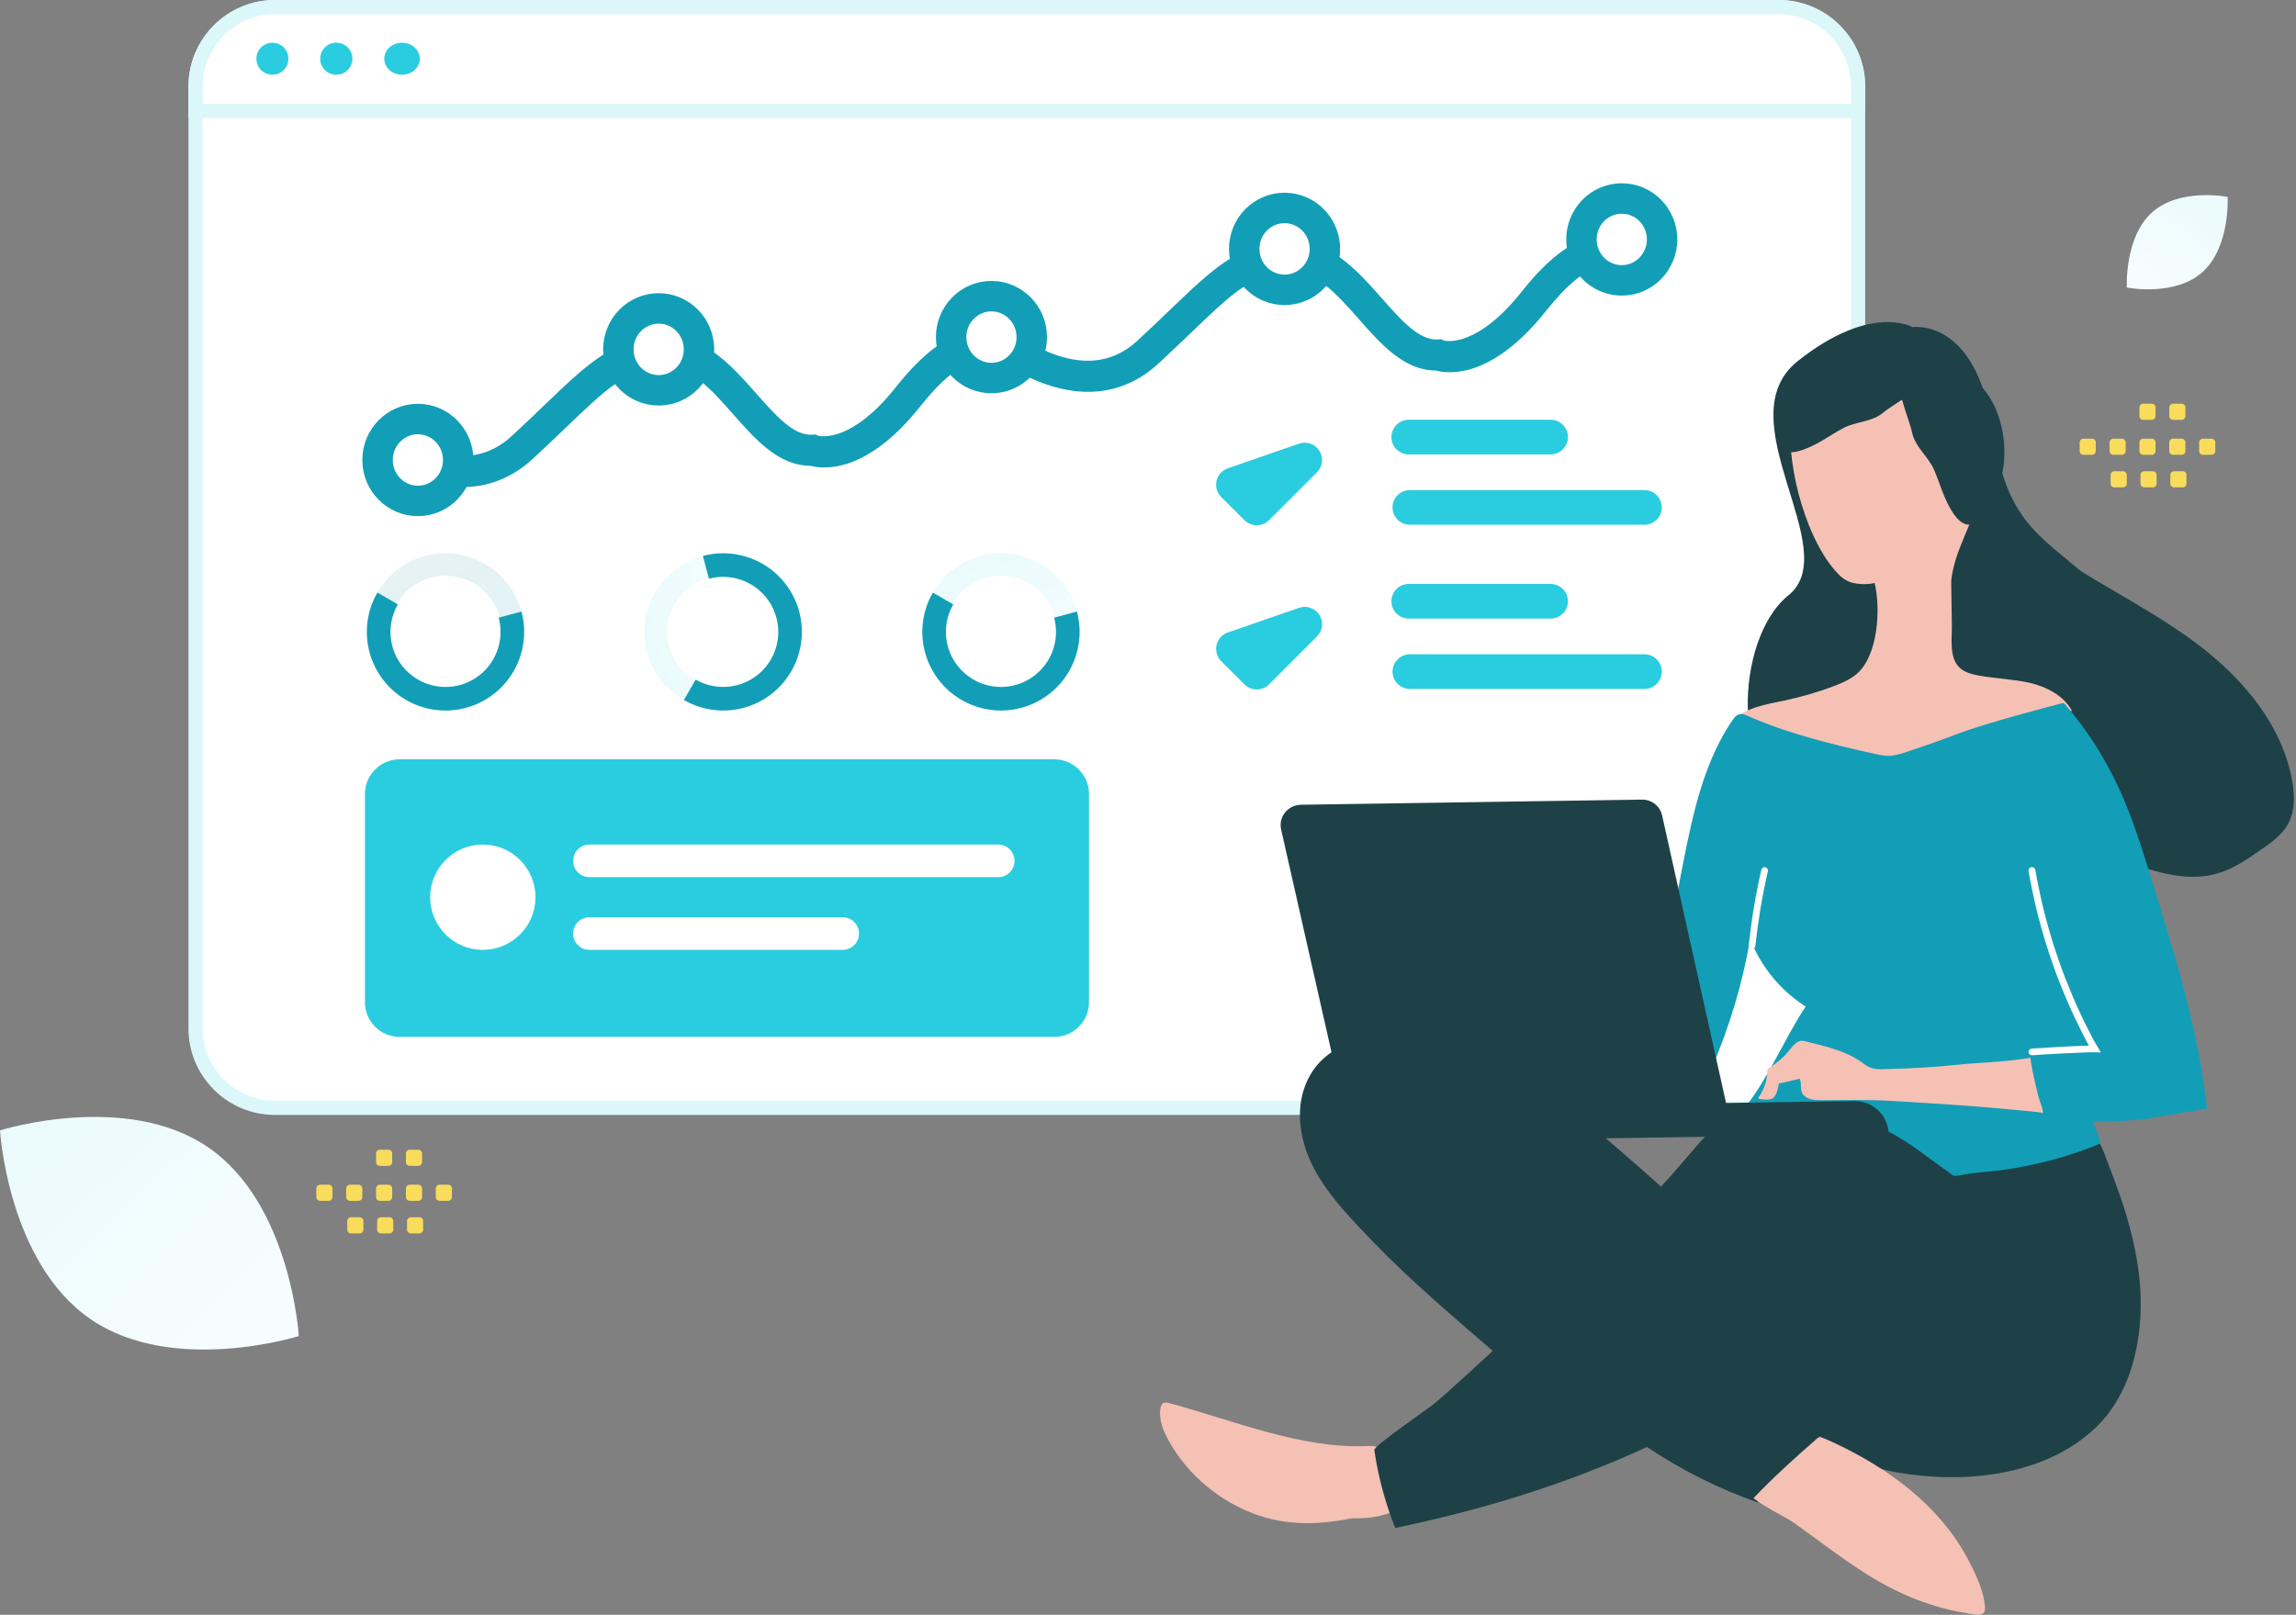 <svg width="199" height="140" viewBox="0 0 199 140" fill="none" xmlns="http://www.w3.org/2000/svg">
<rect x="0" y="0" width="199" height="140" fill="#808080" stroke="none"/>
<path d="M154.155 96.046H23.839C20.035 96.046 16.951 92.961 16.951 89.157V7.505C16.951 3.702 20.035 0.617 23.839 0.617H154.155C157.959 0.617 161.044 3.702 161.044 7.505V89.157C161.044 92.961 157.959 96.046 154.155 96.046Z" fill="white"/>
<path fill-rule="evenodd" clip-rule="evenodd" d="M23.839 1.234C20.376 1.234 17.568 4.042 17.568 7.505V89.157C17.568 92.62 20.376 95.428 23.839 95.428H154.156C157.619 95.428 160.427 92.62 160.427 89.157V7.505C160.427 4.042 157.619 1.234 154.156 1.234H23.839ZM16.334 7.505C16.334 3.361 19.695 0 23.839 0H154.156C158.3 0 161.661 3.361 161.661 7.505V89.157C161.661 93.302 158.3 96.663 154.156 96.663H23.839C19.695 96.663 16.334 93.302 16.334 89.157V7.505Z" fill="#DCF7FA"/>
<path d="M161.044 9.617H16.951V7.505C16.951 3.702 20.035 0.617 23.839 0.617H154.155C157.959 0.617 161.044 3.702 161.044 7.505V9.617Z" fill="white"/>
<path fill-rule="evenodd" clip-rule="evenodd" d="M23.839 1.234C20.376 1.234 17.568 4.042 17.568 7.505V9H160.427V7.505C160.427 4.042 157.619 1.234 154.156 1.234H23.839ZM161.044 9.617H161.661V7.505C161.661 3.361 158.3 0 154.156 0H23.839C19.695 0 16.334 3.361 16.334 7.505V10.234H161.044V9.617Z" fill="#DCF7FA"/>
<path d="M23.585 6.479C23.769 6.483 23.952 6.449 24.123 6.381C24.295 6.312 24.451 6.211 24.582 6.081C24.713 5.952 24.818 5.798 24.889 5.628C24.96 5.458 24.997 5.275 24.997 5.091C24.997 4.907 24.96 4.724 24.889 4.554C24.818 4.384 24.713 4.23 24.582 4.101C24.451 3.972 24.295 3.87 24.123 3.801C23.952 3.733 23.769 3.7 23.585 3.703C23.221 3.709 22.874 3.858 22.618 4.118C22.363 4.377 22.22 4.727 22.22 5.091C22.22 5.455 22.363 5.805 22.618 6.065C22.874 6.324 23.221 6.473 23.585 6.479ZM29.139 6.479C29.322 6.482 29.505 6.447 29.675 6.379C29.846 6.31 30.001 6.208 30.131 6.079C30.262 5.95 30.366 5.796 30.437 5.626C30.508 5.457 30.544 5.275 30.544 5.091C30.544 4.907 30.508 4.725 30.437 4.556C30.366 4.386 30.262 4.232 30.131 4.103C30.001 3.974 29.846 3.872 29.675 3.803C29.505 3.735 29.323 3.7 29.139 3.702C28.77 3.702 28.417 3.849 28.157 4.109C27.896 4.37 27.75 4.723 27.75 5.091C27.75 5.459 27.896 5.812 28.157 6.073C28.417 6.333 28.77 6.48 29.139 6.48V6.479ZM34.847 6.479C35.699 6.479 36.389 5.858 36.389 5.091C36.389 4.324 35.699 3.702 34.847 3.702C33.995 3.702 33.304 4.324 33.304 5.091C33.304 5.858 33.995 6.48 34.847 6.48V6.479Z" fill="#2ACDDF"/>
<path fill-rule="evenodd" clip-rule="evenodd" d="M87.102 31.53C87.92 32.073 89.069 32.734 90.414 33.23C90.441 33.24 90.468 33.249 90.497 33.26C94.27 34.624 97.695 34.023 100.4 31.523C101.491 30.515 102.442 29.603 103.281 28.799C106.756 25.467 108.341 23.947 111.331 23.555C113.854 23.225 115.761 25.386 117.78 27.674C119.709 29.86 121.702 32.117 124.448 32.124C125.592 32.431 129.346 32.832 134.014 26.935C137.669 22.318 139.917 22.532 141.56 23.392C142.164 23.708 142.909 23.511 143.286 22.944C143.73 22.275 143.487 21.372 142.771 21.007C141.66 20.442 140.369 20.059 138.853 20.274C136.579 20.597 134.305 22.23 131.903 25.266C128.069 30.109 125.399 29.589 125.129 29.52L124.92 29.414L124.573 29.431C122.986 29.507 121.436 27.752 119.796 25.894H119.796C117.511 23.305 114.922 20.371 110.979 20.887C107.114 21.393 105.09 23.334 101.417 26.856C100.586 27.653 99.644 28.556 98.572 29.547C96.641 31.331 94.254 31.737 91.476 30.753C91.431 30.738 91.388 30.721 91.344 30.706C90.338 30.335 89.455 29.843 88.793 29.42C88.72 29.361 88.642 29.31 88.559 29.267L88.495 29.225C88.364 29.136 88.218 29.072 88.064 29.034C87.067 28.601 85.933 28.346 84.634 28.531C82.359 28.854 80.086 30.486 77.684 33.522C73.85 38.365 71.18 37.845 70.91 37.776L70.701 37.67L70.354 37.687C68.767 37.763 67.217 36.009 65.577 34.15V34.15C63.292 31.561 60.703 28.627 56.76 29.143C52.895 29.649 50.871 31.59 47.197 35.113C46.367 35.909 45.425 36.813 44.353 37.803C42.422 39.588 40.035 39.993 37.257 39.009C37.212 38.994 37.169 38.978 37.126 38.962C35.959 38.532 34.958 37.94 34.276 37.481C34.003 37.297 33.673 37.219 33.347 37.263C33.021 37.306 32.722 37.467 32.506 37.715C31.978 38.324 32.099 39.259 32.767 39.709C33.592 40.266 34.785 40.967 36.195 41.486C36.204 41.49 36.213 41.493 36.222 41.496C36.24 41.502 36.259 41.509 36.278 41.517C40.051 42.881 43.476 42.28 46.181 39.779C47.272 38.771 48.223 37.86 49.062 37.055C52.537 33.723 54.122 32.203 57.112 31.812C59.635 31.481 61.542 33.642 63.561 35.93C65.49 38.116 67.483 40.374 70.228 40.38C71.373 40.688 75.127 41.089 79.795 35.191C83.276 30.794 85.481 30.779 87.102 31.53Z" fill="#139EB7"/>
<path d="M40.377 61.369C44.013 60.394 46.171 56.657 45.197 53.02C44.222 49.384 40.485 47.226 36.848 48.2C33.212 49.175 31.054 52.912 32.028 56.549C33.003 60.185 36.74 62.343 40.377 61.369Z" fill="url(#paint0_linear_46_196)"/>
<path d="M39.873 59.487C42.47 58.791 44.012 56.121 43.316 53.524C42.62 50.927 39.95 49.386 37.353 50.081C34.755 50.777 33.214 53.447 33.91 56.044C34.606 58.642 37.276 60.183 39.873 59.487Z" fill="white"/>
<path d="M45.197 53.02C45.487 54.103 45.505 55.241 45.251 56.332C44.996 57.424 44.476 58.436 43.737 59.279C42.998 60.122 42.063 60.769 41.014 61.164C39.964 61.559 38.834 61.689 37.723 61.543C36.611 61.396 35.553 60.978 34.642 60.325C33.731 59.672 32.995 58.805 32.499 57.799C32.003 56.794 31.763 55.682 31.8 54.562C31.836 53.441 32.149 52.347 32.709 51.377L34.48 52.399C33.888 53.425 33.699 54.634 33.949 55.792C34.199 56.95 34.87 57.973 35.833 58.663C36.471 59.12 37.212 59.413 37.989 59.515C38.767 59.618 39.559 59.527 40.293 59.25C41.028 58.974 41.682 58.521 42.2 57.931C42.717 57.341 43.081 56.632 43.259 55.868C43.437 55.104 43.424 54.308 43.221 53.55L45.197 53.02Z" fill="#139EB7"/>
<path d="M69.268 53.02C68.294 49.384 64.556 47.226 60.92 48.2C57.284 49.175 55.126 52.912 56.1 56.548C57.075 60.185 60.812 62.343 64.448 61.368C68.085 60.394 70.243 56.656 69.268 53.02Z" fill="url(#paint1_linear_46_196)"/>
<path d="M67.387 53.524C66.691 50.927 64.022 49.386 61.424 50.082C58.827 50.778 57.286 53.447 57.982 56.044C58.678 58.642 61.347 60.183 63.945 59.487C66.542 58.791 68.083 56.122 67.387 53.524Z" fill="white"/>
<path d="M60.92 48.2C62.002 47.91 63.14 47.892 64.232 48.146C65.324 48.401 66.336 48.92 67.178 49.66C68.021 50.399 68.669 51.334 69.064 52.383C69.458 53.432 69.588 54.563 69.442 55.674C69.295 56.785 68.877 57.843 68.224 58.755C67.572 59.666 66.704 60.402 65.699 60.898C64.693 61.394 63.581 61.634 62.461 61.597C61.341 61.56 60.247 61.248 59.276 60.688L60.298 58.917C60.978 59.309 61.744 59.527 62.528 59.553C63.312 59.578 64.09 59.41 64.794 59.063C65.498 58.716 66.105 58.201 66.562 57.563C67.019 56.926 67.312 56.185 67.415 55.407C67.569 54.233 67.282 53.043 66.608 52.069C65.934 51.095 64.921 50.407 63.768 50.138C63.003 49.959 62.207 49.972 61.449 50.176L60.92 48.2Z" fill="#139EB7"/>
<path d="M88.52 61.369C92.156 60.394 94.314 56.657 93.34 53.02C92.366 49.384 88.628 47.226 84.992 48.2C81.355 49.175 79.197 52.912 80.172 56.549C81.146 60.185 84.884 62.343 88.52 61.369Z" fill="url(#paint2_linear_46_196)"/>
<path d="M88.016 59.487C90.613 58.791 92.154 56.121 91.458 53.524C90.763 50.927 88.093 49.386 85.496 50.081C82.898 50.777 81.357 53.447 82.053 56.044C82.749 58.642 85.418 60.183 88.016 59.487Z" fill="white"/>
<path d="M93.34 53.02C93.63 54.103 93.648 55.241 93.394 56.332C93.139 57.424 92.62 58.436 91.88 59.279C91.141 60.122 90.206 60.769 89.157 61.164C88.108 61.559 86.977 61.689 85.866 61.543C84.755 61.396 83.697 60.978 82.785 60.325C81.874 59.672 81.138 58.805 80.642 57.799C80.147 56.794 79.906 55.682 79.943 54.562C79.98 53.441 80.292 52.347 80.853 51.377L82.623 52.399C82.031 53.425 81.842 54.634 82.092 55.792C82.342 56.95 83.014 57.973 83.976 58.663C84.776 59.236 85.733 59.548 86.717 59.556C87.7 59.564 88.662 59.268 89.471 58.708C90.28 58.149 90.896 57.352 91.235 56.429C91.574 55.505 91.619 54.5 91.364 53.55L93.34 53.02Z" fill="#139EB7"/>
<path d="M91.378 65.83H34.638C32.977 65.83 31.63 67.177 31.63 68.838V86.888C31.63 88.549 32.977 89.896 34.638 89.896H91.378C93.039 89.896 94.386 88.549 94.386 86.888V68.838C94.386 67.177 93.039 65.83 91.378 65.83Z" fill="#2ACDDF"/>
<path d="M86.517 73.221H51.085C50.305 73.221 49.672 73.853 49.672 74.634V74.634C49.672 75.414 50.305 76.047 51.085 76.047H86.517C87.297 76.047 87.93 75.414 87.93 74.634V74.634C87.93 73.853 87.297 73.221 86.517 73.221Z" fill="white"/>
<path d="M73.04 79.525H51.085C50.305 79.525 49.672 80.157 49.672 80.938V80.938C49.672 81.718 50.305 82.351 51.085 82.351H73.04C73.82 82.351 74.453 81.718 74.453 80.938V80.938C74.453 80.157 73.82 79.525 73.04 79.525Z" fill="white"/>
<path d="M41.847 82.35C44.368 82.35 46.412 80.307 46.412 77.786C46.412 75.264 44.368 73.221 41.847 73.221C39.326 73.221 37.282 75.264 37.282 77.786C37.282 80.307 39.326 82.35 41.847 82.35Z" fill="white"/>
<path fill-rule="evenodd" clip-rule="evenodd" d="M120.597 37.892C120.597 37.063 121.27 36.39 122.1 36.39H134.396C135.226 36.39 135.898 37.063 135.898 37.892C135.898 38.722 135.226 39.395 134.396 39.395H122.1C121.27 39.395 120.597 38.722 120.597 37.892ZM114.359 39.085C114.73 39.678 114.643 40.45 114.147 40.944L109.987 45.101C109.401 45.686 108.451 45.687 107.864 45.102L105.843 43.087C105.476 42.721 105.324 42.192 105.44 41.687C105.555 41.182 105.923 40.773 106.412 40.603L112.594 38.462C113.255 38.233 113.988 38.491 114.359 39.085ZM120.693 43.993C120.693 43.163 121.366 42.49 122.196 42.49H142.53C143.36 42.49 144.032 43.163 144.032 43.993C144.032 44.823 143.36 45.495 142.53 45.495H122.196C121.366 45.495 120.693 44.823 120.693 43.993ZM120.597 52.127C120.597 51.297 121.27 50.625 122.1 50.625H134.396C135.226 50.625 135.898 51.297 135.898 52.127C135.898 52.957 135.226 53.629 134.396 53.629H122.1C121.27 53.629 120.597 52.957 120.597 52.127ZM114.359 53.319C114.73 53.912 114.643 54.684 114.147 55.179L109.987 59.335C109.401 59.921 108.451 59.921 107.864 59.336L105.843 57.321C105.476 56.955 105.324 56.426 105.44 55.922C105.555 55.417 105.923 55.007 106.412 54.837L112.594 52.696C113.255 52.467 113.988 52.725 114.359 53.319ZM120.693 58.227C120.693 57.398 121.366 56.725 122.196 56.725H142.53C143.36 56.725 144.032 57.398 144.032 58.227C144.032 59.057 143.36 59.73 142.53 59.73H122.196C121.366 59.73 120.693 59.057 120.693 58.227Z" fill="#2ACDDF"/>
<path d="M53.594 30.289C53.594 32.25 55.159 33.839 57.089 33.839C59.019 33.839 60.584 32.25 60.584 30.289C60.584 28.329 59.019 26.74 57.089 26.74C55.159 26.74 53.594 28.329 53.594 30.289Z" fill="white"/>
<path fill-rule="evenodd" clip-rule="evenodd" d="M59.765 30.289C59.765 28.77 58.555 27.559 57.089 27.559C55.624 27.559 54.414 28.77 54.414 30.289C54.414 31.809 55.624 33.02 57.089 33.02C58.555 33.02 59.765 31.809 59.765 30.289ZM57.089 25.92C59.484 25.92 61.404 27.889 61.404 30.289C61.404 32.69 59.484 34.658 57.089 34.658C54.695 34.658 52.775 32.69 52.775 30.289C52.775 27.889 54.695 25.92 57.089 25.92Z" fill="#139EB7" stroke="#139EB7"/>
<path d="M82.437 29.226C82.437 31.186 84.002 32.775 85.932 32.775C87.862 32.775 89.427 31.186 89.427 29.226C89.427 27.265 87.862 25.676 85.932 25.676C84.002 25.676 82.437 27.265 82.437 29.226Z" fill="white"/>
<path fill-rule="evenodd" clip-rule="evenodd" d="M88.607 29.226C88.607 27.706 87.397 26.496 85.932 26.496C84.466 26.496 83.256 27.706 83.256 29.226C83.256 30.746 84.466 31.956 85.932 31.956C87.397 31.956 88.607 30.746 88.607 29.226ZM85.932 24.857C88.327 24.857 90.246 26.825 90.246 29.226C90.246 31.627 88.327 33.595 85.932 33.595C83.537 33.595 81.618 31.627 81.618 29.226C81.618 26.825 83.537 24.857 85.932 24.857Z" fill="#139EB7" stroke="#139EB7"/>
<path d="M107.84 21.578C107.84 23.538 109.405 25.127 111.335 25.127C113.265 25.127 114.83 23.538 114.83 21.578C114.83 19.617 113.265 18.028 111.335 18.028C109.405 18.028 107.84 19.617 107.84 21.578Z" fill="white"/>
<path fill-rule="evenodd" clip-rule="evenodd" d="M114.011 21.578C114.011 20.058 112.801 18.848 111.335 18.848C109.87 18.848 108.66 20.058 108.66 21.578C108.66 23.098 109.87 24.308 111.335 24.308C112.801 24.308 114.011 23.098 114.011 21.578ZM111.335 17.209C113.73 17.209 115.65 19.177 115.65 21.578C115.65 23.979 113.73 25.947 111.335 25.947C108.941 25.947 107.021 23.979 107.021 21.578C107.021 19.177 108.941 17.209 111.335 17.209Z" fill="#139EB7" stroke="#139EB7"/>
<path d="M137.068 20.759C137.068 22.719 138.633 24.308 140.563 24.308C142.493 24.308 144.058 22.719 144.058 20.759C144.058 18.798 142.493 17.209 140.563 17.209C138.633 17.209 137.068 18.798 137.068 20.759Z" fill="white"/>
<path fill-rule="evenodd" clip-rule="evenodd" d="M143.238 20.758C143.238 19.239 142.029 18.028 140.563 18.028C139.097 18.028 137.888 19.239 137.888 20.758C137.888 22.278 139.097 23.488 140.563 23.488C142.029 23.488 143.238 22.278 143.238 20.758ZM140.563 16.389C142.958 16.389 144.877 18.358 144.877 20.758C144.877 23.159 142.958 25.128 140.563 25.128C138.168 25.128 136.249 23.159 136.249 20.758C136.249 18.358 138.168 16.389 140.563 16.389Z" fill="#139EB7" stroke="#139EB7"/>
<path d="M32.723 39.879C32.723 41.839 34.288 43.428 36.218 43.428C38.148 43.428 39.713 41.839 39.713 39.879C39.713 37.919 38.148 36.329 36.218 36.329C34.288 36.329 32.723 37.919 32.723 39.879Z" fill="white"/>
<path fill-rule="evenodd" clip-rule="evenodd" d="M38.893 39.879C38.893 38.359 37.684 37.149 36.218 37.149C34.752 37.149 33.543 38.359 33.543 39.879C33.543 41.399 34.752 42.609 36.218 42.609C37.684 42.609 38.893 41.399 38.893 39.879ZM36.218 35.51C38.613 35.51 40.532 37.478 40.532 39.879C40.532 42.28 38.613 44.248 36.218 44.248C33.823 44.248 31.904 42.28 31.904 39.879C31.904 37.478 33.823 35.51 36.218 35.51Z" fill="#139EB7" stroke="#139EB7"/>
<path d="M109.152 131.405C105.841 130.297 102.972 127.935 101.297 124.906C100.824 124.071 100.437 123.112 100.564 122.162C100.597 121.968 100.646 121.74 100.822 121.649C100.98 121.559 101.193 121.608 101.371 121.658C106.9 123.137 112.746 125.63 118.55 125.366C118.815 125.362 119.081 125.341 119.312 125.443C119.597 125.561 119.779 125.822 119.907 126.101C120.346 127.007 120.726 128.721 120.582 129.741C120.406 130.955 119.222 131.131 118.182 131.392C115.219 132.139 112.106 132.396 109.152 131.405Z" fill="#F5C1B5"/>
<path d="M108.598 124.908C108.147 124.723 107.678 124.537 107.193 124.527C106.709 124.517 106.175 124.769 106.02 125.227C105.917 125.543 106.013 125.875 106.143 126.17C106.495 126.935 107.115 127.556 107.769 128.106C110.276 130.17 113.489 131.417 116.774 131.613C118.228 131.697 119.751 131.569 121.032 130.903C120.392 130.142 120.519 129.055 120.45 128.093C120.245 125.279 117.786 126.348 115.813 126.342C113.337 126.291 110.872 125.82 108.598 124.908Z" fill="#F5C1B5"/>
<path d="M183.678 103.466L183.79 103.787C184.573 106.07 185.179 108.428 185.43 110.845C185.889 115.286 185.022 120.482 181.701 123.707C177.274 128.007 170.169 128.672 164.395 127.648C162.032 127.232 159.806 126.238 157.915 124.752C156.034 126.467 154.011 128.345 152.328 130.253C148.948 129.064 145.731 127.45 142.753 125.45C135.706 128.696 128.518 130.886 120.929 132.472C120.062 130.302 119.453 128.036 119.116 125.721C119.056 125.346 123.786 122.135 124.332 121.678C125.969 120.29 129.38 117.118 129.38 117.118C129.38 117.118 125.081 113.435 123.201 111.707C121.211 109.91 119.303 108.024 117.481 106.055C115.977 104.428 114.507 102.711 113.585 100.681C112.663 98.668 112.324 96.288 113.094 94.197C115.528 87.685 125.351 89.974 129.914 92.218C133.686 94.079 136.989 96.79 140.169 99.539C141.451 100.632 142.716 101.76 143.963 102.871C144.946 101.852 146.032 100.526 146.96 99.454C147.959 98.291 149.101 97.197 150.482 96.513C151.933 95.773 153.271 95.878 154.819 95.657C155.513 95.557 156.187 95.349 156.863 95.231C158.89 94.86 161.036 95.257 162.816 96.306C164.508 97.302 165.88 98.483 167.865 98.865C170.118 99.297 172.735 99.042 174.995 98.738C177.023 98.456 179.085 97.994 181.105 98.394C181.946 98.561 182.267 99.739 182.544 100.416C182.916 101.397 183.306 102.413 183.678 103.466ZM165.774 28.363C165.774 28.363 171.229 27.49 172.695 37.177C174.322 47.946 178.669 46.174 185.572 54.919C189.606 60.028 185.36 69.052 176.733 68.873C168.106 68.699 160.315 66.19 155.352 67.263C150.389 68.336 150.117 55.551 155.013 51.607C159.91 47.662 149.47 36.335 155.831 31.291C162.193 26.246 165.774 28.363 165.774 28.363Z" fill="#1E4147"/>
<path d="M198.41 71.242C198.907 70.206 198.877 69.003 198.697 67.88C197.92 63.06 194.586 59.033 190.765 56.082C186.931 53.123 182.543 51.01 178.509 48.359C177.463 47.668 176.413 46.925 175.211 46.551C174.009 46.178 172.613 46.218 171.62 47.003C170.919 47.554 170.515 48.406 170.279 49.258C169.762 51.124 169.96 53.099 170.276 54.992C170.669 57.379 171.247 59.742 172.197 61.935C172.958 63.705 174.197 65.526 176.059 65.873C176.597 67.988 177.706 69.97 179.262 71.487C181.042 73.226 183.298 74.363 185.639 75.157C187.797 75.89 190.156 76.369 192.326 75.685C193.614 75.286 194.748 74.519 195.858 73.737C196.847 73.07 197.875 72.341 198.41 71.242ZM178.913 68.028L177.639 65.98C177.911 66.008 178.167 66.061 178.426 66.168C179.125 66.474 179.546 67.59 178.913 68.028Z" fill="#1E4147"/>
<path d="M155.216 37.057C155.15 37.416 155.137 37.791 155.162 38.219C155.308 40.721 155.853 43.185 156.775 45.519C157.34 46.904 158.03 48.269 159.006 49.416C159.411 49.892 159.87 50.332 160.47 50.501C161.087 50.67 161.866 50.695 162.478 50.543C163.019 52.749 162.793 56.915 160.864 58.48C160.274 58.953 159.573 59.25 158.872 59.511C157.505 60.031 156.082 60.427 154.658 60.735C153.035 61.08 151.267 61.339 150.127 62.517C149.985 62.663 149.843 62.861 149.9 63.057C149.938 63.181 150.03 63.269 150.14 63.339C151.037 64.058 152.147 64.452 153.256 64.829C155.201 65.478 157.199 66.02 159.231 66.382C161.353 66.761 163.544 66.943 165.693 66.714C167.355 66.528 168.994 66.111 170.502 65.374C172.083 64.6 173.701 63.968 175.336 63.229C176.718 62.601 178.082 61.884 179.58 61.629C178.872 60.3 177.395 59.554 175.925 59.201C174.455 58.866 172.916 58.835 171.429 58.554C170.939 58.454 170.449 58.336 170.028 58.039C168.876 57.217 169.191 55.39 169.173 54.193L169.115 50.407C169.286 48.6 170.041 47.089 170.702 45.435C171.712 42.901 171.921 40.022 171.031 37.427C170.142 34.851 168.117 32.612 165.517 31.704C162.916 30.797 159.795 31.308 157.798 33.196C156.532 34.412 155.5 35.499 155.216 37.057Z" fill="#F5C1B5"/>
<path d="M162.954 28.8C160.396 28.508 158.065 29.788 156.337 31.773C154.883 33.436 154.028 35.633 154.071 37.839C154.078 38.154 154.112 38.498 154.286 38.781C154.748 39.459 155.753 39.209 156.504 38.908C157.729 38.424 158.641 37.717 159.751 37.121C160.861 36.525 162.209 36.612 163.203 35.789C164.141 34.996 167.362 33.325 167.449 32.033C167.558 30.454 164.728 29.164 163.545 28.902C163.376 28.848 163.179 28.823 162.954 28.8Z" fill="#1E4147"/>
<path d="M170.347 32.334C172.561 33.737 173.601 36.193 173.716 38.804C173.817 40.996 173.105 43.213 171.674 44.868C171.469 45.104 171.225 45.344 170.908 45.45C170.111 45.673 169.472 44.845 169.067 44.137C168.401 42.99 168.125 41.872 167.621 40.713C167.117 39.553 165.992 38.763 165.725 37.505C165.482 36.304 163.984 32.984 164.732 31.944C165.645 30.671 168.707 31.486 169.813 32.037C169.981 32.103 170.153 32.21 170.347 32.334Z" fill="#1E4147"/>
<path d="M151.272 61.976C150.932 61.821 150.525 61.934 150.298 62.242C147.757 65.825 146.776 70.316 145.916 74.643C144.942 79.563 144.074 84.499 143.242 89.434C143.192 89.686 143.161 89.955 143.271 90.186C143.381 90.417 143.632 90.539 143.864 90.642C145.333 91.354 146.819 92.047 148.288 92.759C149.872 89.128 151.014 85.318 151.69 81.411C152.633 83.813 154.335 85.899 156.507 87.262C154.889 89.597 152.897 94.263 150.954 96.316C150.657 96.643 148.818 96.134 148.407 95.997C148.152 96.735 149.349 95.947 149.343 96.699C150.447 96.861 151.86 96.195 152.995 96.052C154.365 95.891 155.748 95.882 157.119 96.025C159.399 96.276 161.614 96.995 163.639 98.073C164.646 98.613 165.612 99.226 166.529 99.909C167.32 100.505 169.279 101.908 169.279 101.908C169.423 102.013 170.096 101.859 170.256 101.821C170.72 101.742 171.188 101.681 171.658 101.639C172.836 101.546 174.008 101.391 175.17 101.173C177.493 100.744 179.776 100.082 181.967 99.171C182.178 99.007 181.425 97.443 181.385 97.14C181.425 97.425 185.74 97.073 186.165 96.995C187.867 96.647 189.589 96.459 191.29 96.093C190.528 89.195 188.436 82.532 186.381 75.921C185.577 73.32 184.756 70.719 183.617 68.266C182.404 65.653 180.838 63.207 178.956 61.034C178.902 60.981 178.812 60.946 178.742 60.965C177.839 61.194 172.331 62.621 169.591 63.647C168.195 64.188 166.78 64.675 165.347 65.162C164.781 65.35 164.197 65.538 163.61 65.529C163.219 65.517 162.827 65.433 162.452 65.35C158.634 64.495 154.816 63.569 151.272 61.976Z" fill="#139EB7"/>
<path fill-rule="evenodd" clip-rule="evenodd" d="M176.068 75.182C175.906 75.208 175.795 75.357 175.821 75.515C175.983 76.498 176.201 77.496 176.417 78.468L176.418 78.472L176.418 78.472C176.946 80.693 177.622 82.878 178.444 85.012L178.445 85.014L178.445 85.014C178.864 86.077 179.302 87.124 179.796 88.171L179.796 88.172C180.04 88.689 180.293 89.202 180.552 89.713L180.555 89.718L180.555 89.718C180.619 89.839 180.684 89.965 180.75 90.093L180.755 90.102C180.819 90.227 180.884 90.353 180.949 90.475L180.949 90.475C180.98 90.533 181.015 90.593 181.05 90.653C179.707 90.685 176.772 90.853 176.09 90.909C175.926 90.922 175.804 91.063 175.818 91.222C175.831 91.382 175.975 91.501 176.14 91.487C176.942 91.422 180.796 91.206 181.56 91.23L182.09 91.246L181.829 90.797C181.776 90.705 181.726 90.625 181.678 90.547C181.61 90.437 181.545 90.332 181.479 90.207C181.415 90.089 181.352 89.966 181.287 89.841L181.283 89.832C181.218 89.706 181.152 89.577 181.085 89.452C180.828 88.948 180.579 88.44 180.337 87.929C179.851 86.897 179.418 85.862 179.002 84.808C178.19 82.698 177.521 80.539 176.999 78.344C176.783 77.371 176.569 76.388 176.41 75.423C176.384 75.265 176.231 75.157 176.068 75.182Z" fill="white"/>
<path d="M176.047 92.19C176.128 92.683 176.225 93.172 176.341 93.659L176.688 95.127C176.803 95.546 177.064 96.069 177.071 96.507C177.07 96.42 173.999 96.167 173.71 96.136C170.513 95.832 167.299 95.652 164.104 95.453C162.028 95.326 159.99 95.374 157.916 95.387C157.303 95.396 156.581 95.337 156.248 94.85C155.971 94.433 156.197 93.904 155.975 93.521C155.831 93.558 154.16 93.969 154.178 93.933C154.111 94.303 153.979 95.077 153.585 95.258C153.442 95.312 153.298 95.332 153.153 95.335C152.937 95.338 152.72 95.306 152.503 95.274C152.47 95.274 152.438 95.262 152.413 95.24C152.376 95.206 152.411 95.152 152.446 95.099C152.938 94.393 153.196 93.556 153.184 92.703C153.702 92.362 154.219 91.968 154.664 91.541C155.019 91.185 155.282 90.725 155.674 90.421C156.084 90.081 156.484 90.286 156.936 90.402C157.46 90.516 157.98 90.649 158.494 90.8C159.491 91.101 160.488 91.472 161.327 92.074C161.619 92.28 161.893 92.504 162.237 92.604C162.564 92.705 162.924 92.699 163.267 92.694C165.377 92.645 167.485 92.544 169.574 92.32C171.717 92.096 173.178 92.127 175.986 91.717C175.986 91.734 175.989 91.892 176.047 92.19Z" fill="#F5C1B5"/>
<path fill-rule="evenodd" clip-rule="evenodd" d="M153.009 75.186C152.853 75.15 152.698 75.248 152.662 75.404C152.164 77.563 151.805 79.743 151.562 81.966C151.545 82.125 151.66 82.269 151.818 82.286C151.977 82.304 152.12 82.189 152.138 82.029C152.378 79.827 152.734 77.67 153.226 75.535C153.262 75.379 153.165 75.222 153.009 75.186Z" fill="white"/>
<path d="M111.039 71.92L117.166 99.016L163.688 98.315C163.664 96.723 162.342 95.433 160.717 95.457L149.6 95.624L144.06 70.697C143.974 70.305 143.755 69.954 143.439 69.704C143.123 69.454 142.729 69.32 142.325 69.324L112.738 69.77C111.614 69.805 110.791 70.826 111.039 71.92Z" fill="#1E4147"/>
<path d="M171.969 138.737C171.747 137.495 171.119 136.224 170.531 135.113C168.102 130.561 163.761 127.353 159.086 125.145C158.603 124.921 158.121 124.697 157.621 124.527C157.663 124.583 157.701 124.642 157.734 124.703L157.735 124.721H157.753C157.698 124.686 157.66 124.651 157.604 124.616C155.715 126.262 153.699 128.07 151.978 129.89C153.116 130.781 154.766 131.503 155.586 132.096C157.522 133.472 159.387 134.939 161.396 136.225C164.094 137.981 166.968 139.255 170.181 139.812C171.418 140.025 172.066 140.247 172.052 139.323C172.031 139.181 172.01 138.985 171.969 138.737Z" fill="#F5C1B5"/>
<path d="M168.708 135.25C167.491 132.995 165.6 131.28 163.534 129.76C162.084 128.689 160.547 127.726 159.08 126.743C158.664 126.468 157.846 125.722 157.141 125.363C155.675 126.671 154.173 128.05 152.815 129.48C157.3 132.161 161.296 135.66 166.217 137.56C166.668 137.729 167.136 137.898 167.62 137.909C168.104 137.919 168.621 137.718 168.901 137.326C169.34 136.72 169.058 135.896 168.708 135.25Z" fill="#F5C1B5"/>
<path d="M7.826 114.351C14.975 119.275 25.898 115.833 25.898 115.833C25.898 115.833 25.222 104.407 18.067 99.487C10.918 94.563 0 98.001 0 98.001C0 98.001 0.676 109.426 7.826 114.351Z" fill="url(#paint3_linear_46_196)"/>
<path d="M190.901 23.583C188.489 25.753 184.34 24.93 184.34 24.93C184.34 24.93 184.104 20.588 186.518 18.419C188.93 16.248 193.077 17.069 193.077 17.069C193.077 17.069 193.313 21.412 190.901 23.583Z" fill="url(#paint4_linear_46_196)"/>
<path fill-rule="evenodd" clip-rule="evenodd" d="M27.743 102.711H28.489C28.67 102.711 28.815 102.857 28.815 103.036V103.783C28.815 103.963 28.668 104.109 28.489 104.109H27.743C27.564 104.109 27.417 103.962 27.417 103.783V103.036C27.417 102.993 27.425 102.951 27.441 102.911C27.458 102.872 27.482 102.836 27.512 102.806C27.542 102.775 27.578 102.751 27.618 102.735C27.657 102.719 27.7 102.71 27.743 102.711ZM30.331 102.711H31.077C31.256 102.711 31.403 102.857 31.403 103.036V103.783C31.403 103.963 31.256 104.109 31.077 104.109H30.331C30.152 104.109 30.005 103.962 30.005 103.783V103.036C30.005 102.857 30.152 102.711 30.331 102.711ZM32.921 102.711H33.667C33.846 102.711 33.993 102.857 33.993 103.036V103.783C33.993 103.963 33.846 104.109 33.667 104.109H32.921C32.834 104.108 32.752 104.074 32.691 104.013C32.63 103.952 32.595 103.869 32.595 103.783V103.036C32.595 102.993 32.603 102.951 32.62 102.911C32.636 102.872 32.66 102.836 32.69 102.806C32.721 102.775 32.756 102.751 32.796 102.735C32.836 102.719 32.878 102.71 32.921 102.711ZM35.509 102.711H36.256C36.435 102.711 36.582 102.857 36.582 103.036V103.783C36.582 103.963 36.435 104.109 36.256 104.109H35.509C35.423 104.109 35.34 104.074 35.278 104.013C35.217 103.952 35.182 103.869 35.182 103.783V103.036C35.183 102.95 35.218 102.867 35.279 102.806C35.34 102.745 35.423 102.711 35.509 102.711ZM38.098 102.711H38.844C38.931 102.711 39.014 102.745 39.075 102.806C39.136 102.867 39.171 102.95 39.171 103.036V103.783C39.171 103.963 39.025 104.109 38.844 104.109H38.098C37.919 104.109 37.772 103.962 37.772 103.783V103.036C37.772 102.857 37.919 102.711 38.098 102.711ZM30.426 105.533H31.172C31.351 105.533 31.498 105.68 31.498 105.859V106.607C31.498 106.786 31.351 106.933 31.172 106.933H30.426C30.339 106.932 30.257 106.898 30.195 106.837C30.134 106.776 30.1 106.693 30.1 106.607V105.86C30.1 105.817 30.108 105.775 30.124 105.735C30.14 105.695 30.165 105.659 30.195 105.629C30.225 105.598 30.261 105.574 30.301 105.558C30.34 105.541 30.383 105.533 30.426 105.533ZM33.014 105.533H33.761C33.94 105.533 34.087 105.68 34.087 105.859V106.607C34.087 106.786 33.94 106.933 33.761 106.933H33.014C32.928 106.932 32.845 106.898 32.784 106.837C32.723 106.776 32.689 106.693 32.688 106.607V105.86C32.688 105.817 32.696 105.775 32.713 105.735C32.729 105.695 32.753 105.659 32.783 105.629C32.813 105.598 32.849 105.574 32.889 105.558C32.929 105.541 32.971 105.533 33.014 105.533ZM35.603 105.533H36.349C36.436 105.533 36.519 105.567 36.58 105.628C36.641 105.689 36.676 105.772 36.676 105.859V106.607C36.676 106.693 36.641 106.776 36.58 106.837C36.519 106.898 36.436 106.932 36.349 106.933H35.603C35.423 106.933 35.277 106.786 35.277 106.607V105.86C35.277 105.68 35.423 105.533 35.603 105.533ZM32.921 99.678H33.667C33.846 99.678 33.993 99.825 33.993 100.004V100.751C33.993 100.931 33.846 101.077 33.667 101.077H32.921C32.834 101.076 32.752 101.042 32.691 100.981C32.63 100.92 32.595 100.837 32.595 100.751V100.004C32.595 99.962 32.603 99.919 32.62 99.88C32.636 99.84 32.66 99.804 32.69 99.774C32.72 99.743 32.756 99.719 32.796 99.703C32.836 99.687 32.878 99.678 32.921 99.678ZM35.509 99.678H36.256C36.435 99.678 36.582 99.825 36.582 100.004V100.751C36.582 100.931 36.435 101.077 36.256 101.077H35.509C35.423 101.077 35.34 101.042 35.278 100.981C35.217 100.92 35.182 100.837 35.182 100.751V100.004C35.184 99.825 35.33 99.678 35.509 99.678Z" fill="#F9DC5C"/>
<path fill-rule="evenodd" clip-rule="evenodd" d="M180.576 38.032H181.323C181.503 38.032 181.648 38.179 181.648 38.358V39.104C181.648 39.285 181.502 39.43 181.323 39.43H180.576C180.397 39.43 180.25 39.283 180.25 39.104V38.358C180.25 38.315 180.259 38.273 180.275 38.233C180.291 38.193 180.315 38.157 180.346 38.127C180.376 38.097 180.412 38.073 180.451 38.057C180.491 38.04 180.533 38.032 180.576 38.032ZM183.165 38.032H183.911C184.09 38.032 184.237 38.179 184.237 38.358V39.104C184.237 39.285 184.09 39.43 183.911 39.43H183.165C182.986 39.43 182.839 39.283 182.839 39.104V38.358C182.839 38.179 182.986 38.032 183.165 38.032ZM185.754 38.032H186.501C186.68 38.032 186.827 38.179 186.827 38.358V39.104C186.827 39.285 186.68 39.43 186.501 39.43H185.754C185.668 39.43 185.585 39.395 185.524 39.334C185.463 39.273 185.429 39.191 185.429 39.104V38.358C185.429 38.315 185.437 38.273 185.453 38.233C185.47 38.193 185.494 38.157 185.524 38.127C185.554 38.097 185.59 38.073 185.63 38.057C185.669 38.04 185.712 38.032 185.754 38.032ZM188.343 38.032H189.089C189.268 38.032 189.415 38.179 189.415 38.358V39.104C189.415 39.285 189.268 39.43 189.089 39.43H188.343C188.256 39.43 188.173 39.396 188.112 39.335C188.051 39.274 188.016 39.191 188.015 39.104V38.358C188.016 38.271 188.051 38.189 188.112 38.128C188.174 38.067 188.256 38.033 188.343 38.032ZM190.931 38.032H191.678C191.764 38.032 191.847 38.066 191.908 38.127C191.97 38.188 192.004 38.271 192.005 38.358V39.104C192.005 39.285 191.858 39.43 191.678 39.43H190.931C190.752 39.43 190.605 39.283 190.605 39.104V38.358C190.605 38.179 190.752 38.032 190.931 38.032ZM183.26 40.854H184.006C184.185 40.854 184.332 41.001 184.332 41.18V41.928C184.332 42.107 184.185 42.254 184.006 42.254H183.259C183.173 42.254 183.09 42.22 183.029 42.159C182.968 42.097 182.934 42.015 182.934 41.928V41.182C182.933 41.139 182.942 41.096 182.958 41.056C182.974 41.017 182.998 40.981 183.028 40.95C183.059 40.92 183.095 40.896 183.134 40.879C183.174 40.863 183.217 40.854 183.26 40.854ZM185.848 40.854H186.594C186.773 40.854 186.92 41.001 186.92 41.18V41.928C186.92 42.107 186.773 42.254 186.594 42.254H185.848C185.761 42.254 185.679 42.219 185.618 42.158C185.557 42.097 185.522 42.015 185.522 41.928V41.182C185.522 41.139 185.53 41.096 185.546 41.057C185.562 41.017 185.586 40.981 185.617 40.95C185.647 40.92 185.683 40.896 185.723 40.879C185.762 40.863 185.805 40.854 185.848 40.854ZM188.436 40.854H189.183C189.269 40.854 189.352 40.889 189.414 40.95C189.475 41.011 189.51 41.094 189.51 41.18V41.928C189.509 42.015 189.475 42.098 189.413 42.159C189.352 42.22 189.269 42.254 189.183 42.254H188.436C188.257 42.254 188.11 42.107 188.11 41.928V41.182C188.11 41.001 188.257 40.854 188.436 40.854ZM185.754 35H186.501C186.68 35 186.827 35.147 186.827 35.326V36.072C186.827 36.253 186.68 36.398 186.501 36.398H185.754C185.668 36.398 185.585 36.363 185.524 36.302C185.463 36.241 185.429 36.159 185.429 36.072V35.326C185.428 35.283 185.437 35.241 185.453 35.201C185.469 35.161 185.493 35.126 185.524 35.095C185.554 35.065 185.59 35.041 185.629 35.025C185.669 35.008 185.711 35 185.754 35ZM188.343 35H189.089C189.268 35 189.415 35.147 189.415 35.326V36.072C189.415 36.253 189.268 36.398 189.089 36.398H188.343C188.256 36.398 188.173 36.364 188.112 36.303C188.051 36.242 188.016 36.159 188.015 36.072V35.326C188.017 35.147 188.164 35 188.343 35Z" fill="#F9DC5C"/>
<defs>
<linearGradient id="paint0_linear_46_196" x1="42.636" y1="68.676" x2="32.885" y2="33.91" gradientUnits="userSpaceOnUse">
<stop stop-color="#DCF7FA"/>
<stop offset="1" stop-color="#EEEEEE"/>
</linearGradient>
<linearGradient id="paint1_linear_46_196" x1="76.576" y1="50.761" x2="41.809" y2="60.512" gradientUnits="userSpaceOnUse">
<stop stop-color="white"/>
<stop offset="1" stop-color="#DCF7FA"/>
</linearGradient>
<linearGradient id="paint2_linear_46_196" x1="90.779" y1="68.676" x2="81.028" y2="33.91" gradientUnits="userSpaceOnUse">
<stop stop-color="white"/>
<stop offset="1" stop-color="#DCF7FA"/>
</linearGradient>
<linearGradient id="paint3_linear_46_196" x1="35.676" y1="130.508" x2="-20.603" y2="71.164" gradientUnits="userSpaceOnUse">
<stop stop-color="white"/>
<stop offset="1" stop-color="#DCF7FA"/>
</linearGradient>
<linearGradient id="paint4_linear_46_196" x1="181.377" y1="30.897" x2="200.182" y2="6.573" gradientUnits="userSpaceOnUse">
<stop stop-color="white"/>
<stop offset="1" stop-color="#DCF7FA"/>
</linearGradient>
</defs>
</svg>
